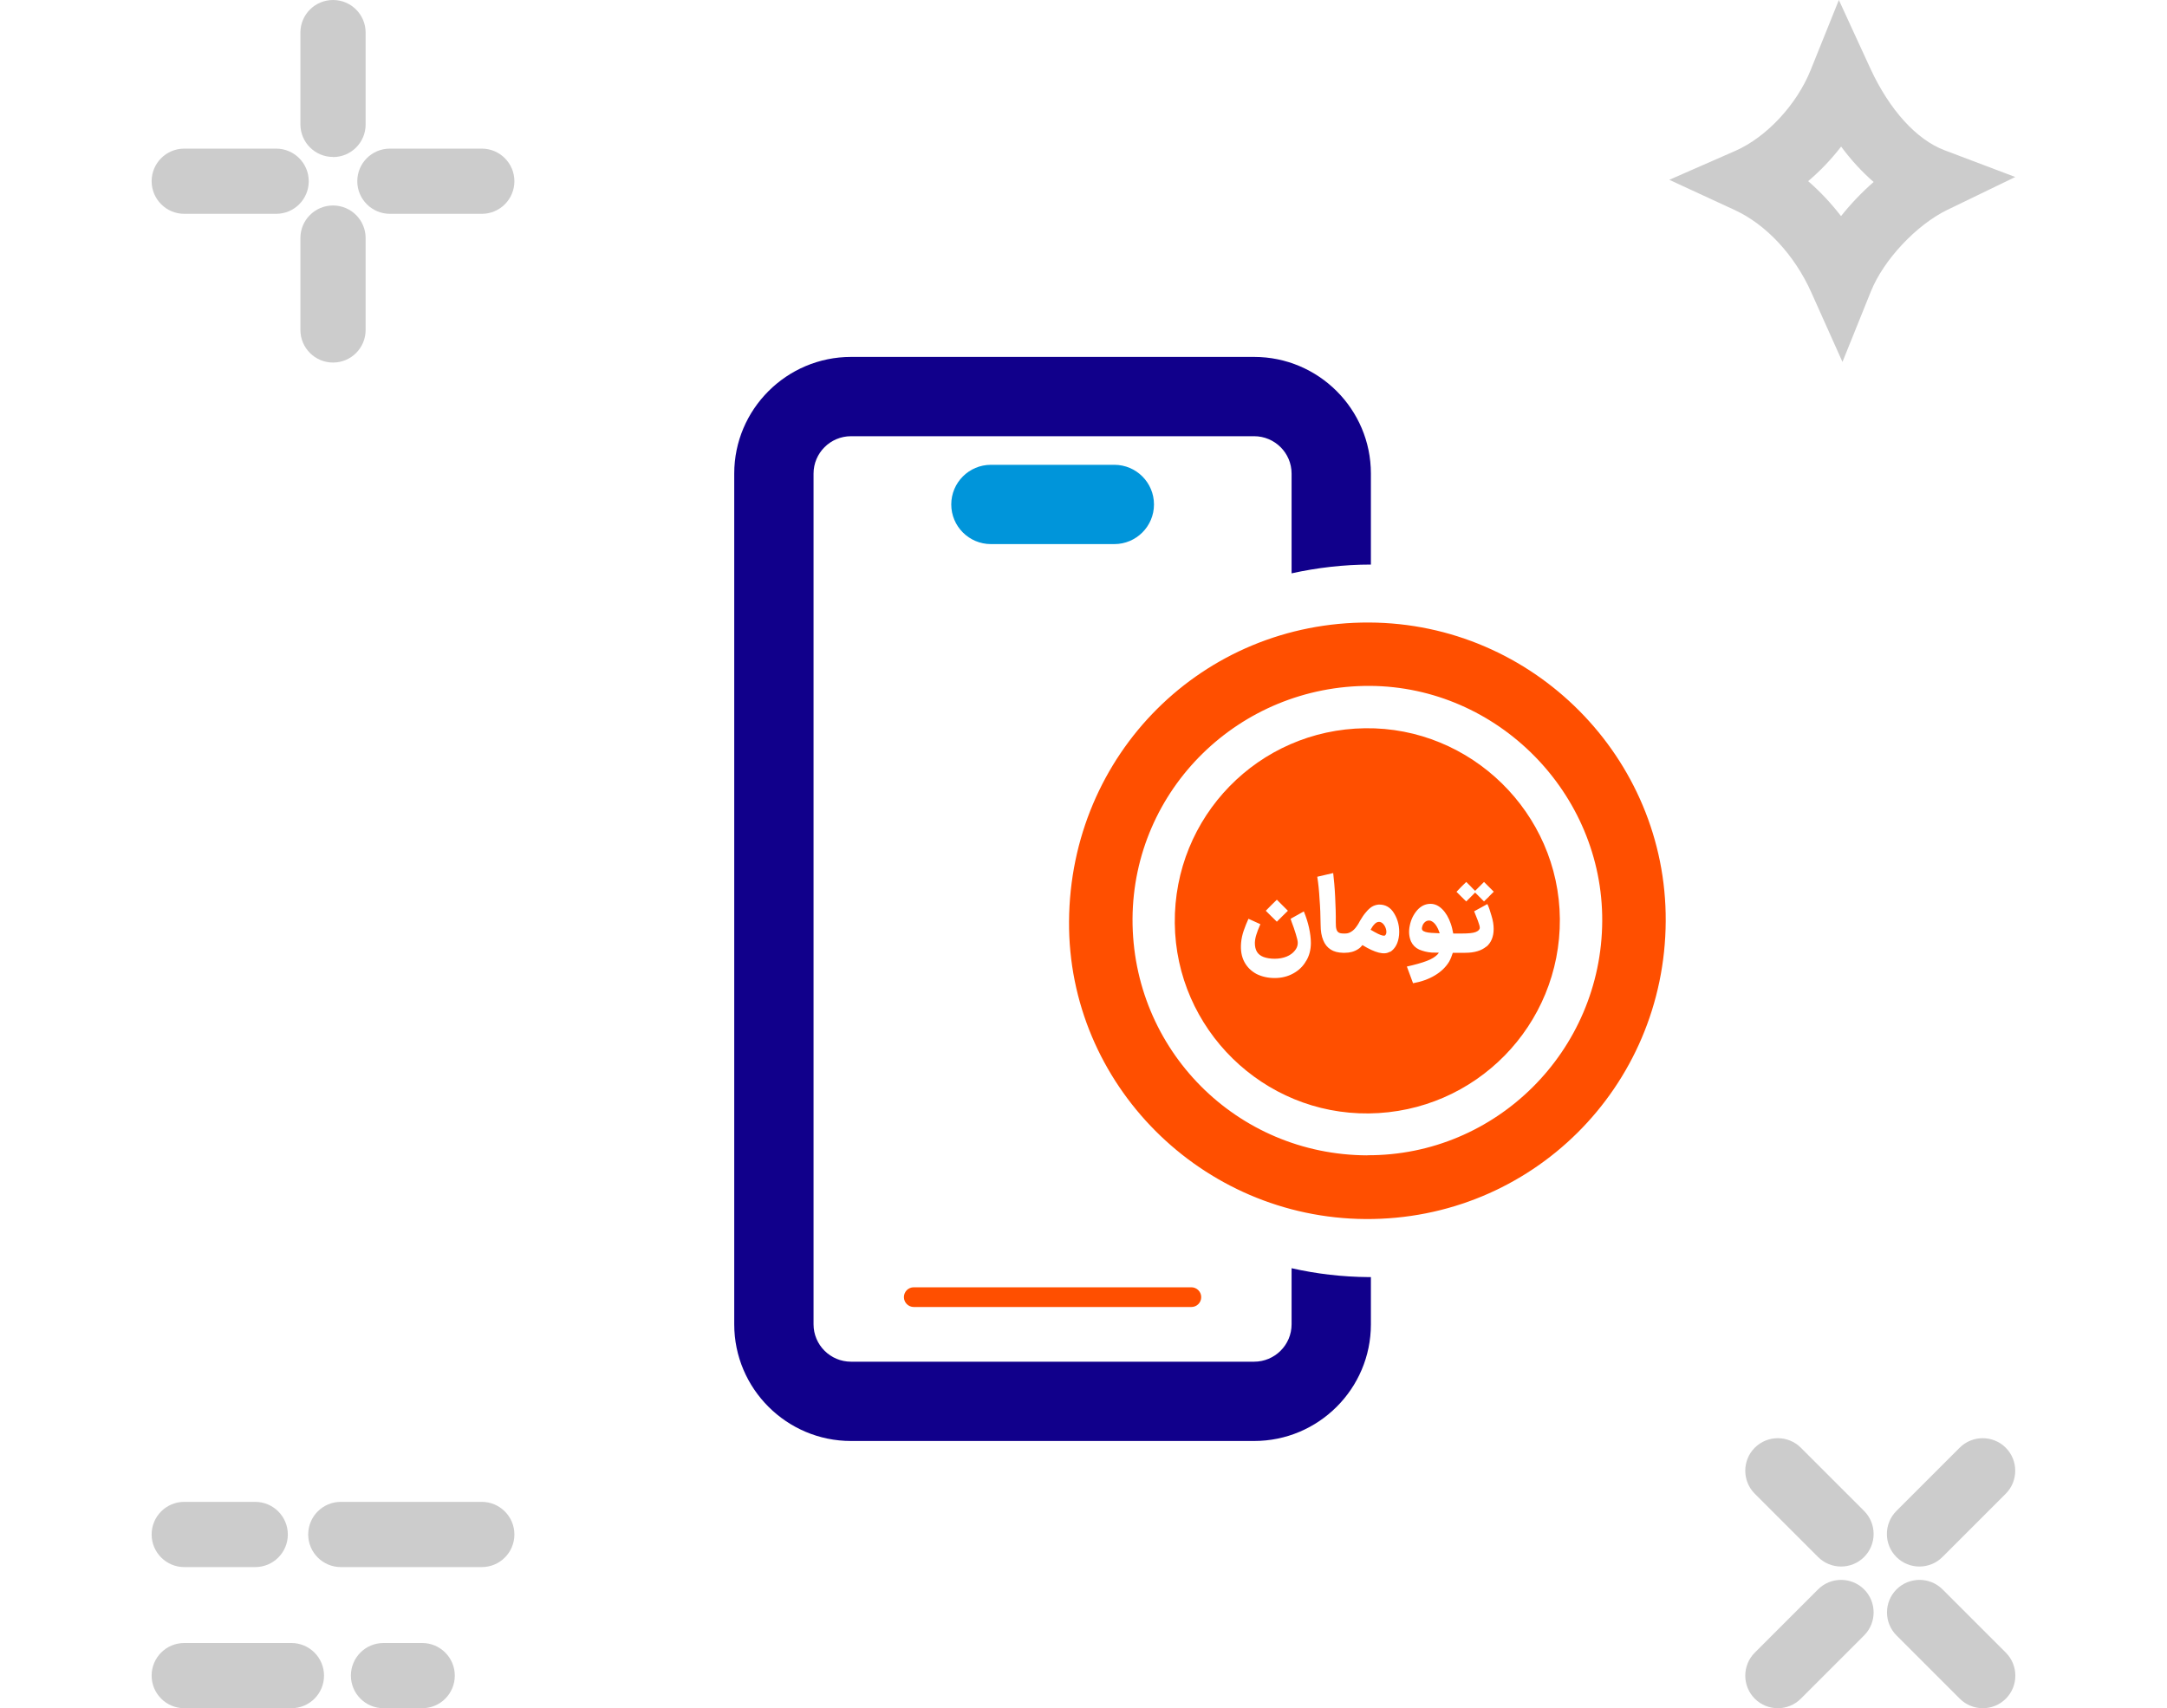<svg id="Layer_2" data-name="Layer 2" xmlns="http://www.w3.org/2000/svg" viewBox="0 0 172.01 157.7" width="200">
  <g id="Layer_2-2" data-name="Layer 2">
    <g id="Layer_1-2" data-name="Layer 1-2">
      <g>
        <path d="m112.38,57.47c-15.36-.07-27.61,12.14-27.71,27.6-.1,15,12.22,27.37,27.36,27.47,15.29.09,27.63-12.15,27.71-27.5.08-15.1-12.24-27.5-27.36-27.57Zm-.18,49.19c-12.08-.04-21.72-9.77-21.67-21.84.07-11.95,9.86-21.55,21.91-21.5,11.78.07,21.5,9.9,21.44,21.71-.06,11.98-9.79,21.67-21.68,21.62h0Z" style="fill: #ff4f00; stroke-width: 0px;"/>
        <path d="m118.03,85c-.17-.04-.33-.01-.47.09-.14.11-.24.25-.28.41-.06.17-.06.3.01.38.11.13.38.21.81.24.21.01.47.03.78.04-.1-.3-.21-.55-.35-.75-.16-.23-.33-.35-.5-.41Z" style="fill: #ff4f00; stroke-width: 0px;"/>
        <path d="m113.25,85.11c-.13,0-.27.07-.42.24-.1.1-.21.27-.33.48.24.14.48.28.69.38.35.17.58.21.65.14.1-.09.14-.23.11-.44-.03-.2-.1-.38-.23-.55-.13-.17-.28-.26-.48-.26h.01Z" style="fill: #ff4f00; stroke-width: 0px;"/>
        <path d="m111.99,67.23c-9.83.13-17.66,8.16-17.56,18,.1,9.77,8.16,17.67,17.91,17.56,9.83-.11,17.7-8.13,17.63-17.96-.08-9.77-8.2-17.73-17.98-17.6Zm-8.65,16.33c.11-.11.28-.28.51-.5l1.02,1.02c-.24.23-.41.4-.52.51-.11.11-.27.28-.5.5-.23-.23-.4-.4-.52-.51-.11-.11-.28-.27-.5-.5.23-.23.4-.41.51-.52Zm3.21,5.15c-.28.5-.68.88-1.19,1.16-.51.28-1.08.42-1.71.42s-1.18-.13-1.67-.37c-.48-.26-.86-.62-1.12-1.1-.27-.5-.37-1.09-.31-1.78.03-.37.11-.74.24-1.12.13-.38.28-.75.44-1.1l1.1.5-.03.07c-.16.35-.27.67-.34.89-.08.24-.13.5-.14.76,0,.34.06.61.2.84.13.21.34.37.61.47.28.1.62.16,1.02.16s.78-.07,1.1-.2c.31-.13.57-.31.75-.54.18-.21.28-.45.28-.72,0-.17-.06-.44-.18-.82-.11-.38-.25-.76-.4-1.16l-.08-.25,1.22-.68c.21.51.37,1.01.48,1.51.11.51.17.98.17,1.4,0,.61-.14,1.18-.44,1.67h0Zm7.73-.85c-.51.33-1.37.1-2.53-.61-.11.14-.24.27-.4.37-.35.23-.75.34-1.22.34h-.18c-.45-.01-.84-.11-1.13-.3-.31-.2-.54-.48-.69-.86-.16-.38-.24-.85-.24-1.42-.01-.85-.04-1.66-.1-2.39-.04-.74-.11-1.42-.21-2.05l1.47-.34c.07.61.14,1.33.18,2.18s.07,1.64.06,2.37c0,.28.01.48.06.64.04.14.11.24.21.3.1.06.25.09.45.09h.16c.23,0,.42-.07.64-.23.2-.14.38-.37.57-.68l.13-.24c.2-.34.38-.61.57-.82.17-.21.35-.38.54-.5.18-.11.4-.18.61-.2.62-.03,1.12.25,1.46.84.35.58.5,1.25.44,1.97-.07.72-.34,1.25-.82,1.56l-.03-.02Zm8.91-.48c-.45.38-1.1.58-1.95.58h-1.15c-.09.28-.2.57-.34.82-.31.51-.75.93-1.32,1.27s-1.23.58-2.01.72l-.57-1.54c.76-.17,1.37-.34,1.84-.52.45-.17.79-.38,1.01-.62.04-.04.06-.09.1-.14-.24,0-.47-.01-.64-.01-.44-.03-.82-.13-1.18-.28-.34-.16-.59-.41-.75-.75-.18-.43-.23-.92-.11-1.47.11-.55.34-1.02.69-1.42.34-.38.75-.58,1.22-.58.4,0,.76.17,1.09.5.33.33.59.78.78,1.33.1.28.17.6.23.91h.81c.59,0,1.02-.04,1.27-.14.24-.1.37-.23.37-.4,0-.11-.06-.33-.18-.65-.13-.33-.24-.61-.34-.86l1.22-.67c.13.27.25.62.38,1.08.14.45.2.85.2,1.22,0,.71-.23,1.26-.67,1.64v-.02Zm.23-4.6c-.16.14-.3.3-.45.44l-.44-.44-.38-.38-.82.82c-.16-.14-.3-.3-.45-.44l-.45-.45c.21-.21.35-.37.45-.47.1-.09.25-.24.45-.44l.45.45c.09.09.21.23.37.37l.38-.38c.1-.09.24-.24.44-.44.21.2.35.35.45.45s.25.26.45.45l-.45.45h0Z" style="fill: #ff4f00; stroke-width: 0px;"/>
      </g>
      <path d="m112.53,52.12v-8.4c0-5.94-4.83-10.77-10.78-10.77h-37.2c-5.94,0-10.78,4.83-10.78,10.77v78.54c0,5.94,4.84,10.77,10.78,10.77h37.2c5.95,0,10.78-4.83,10.78-10.77v-4.36h-.21c-2.44-.02-4.82-.3-7.11-.82v5.18c0,1.9-1.55,3.45-3.46,3.45h-37.2c-1.91,0-3.46-1.55-3.46-3.45V43.72c0-1.9,1.55-3.45,3.46-3.45h37.2c1.91,0,3.46,1.55,3.46,3.45v9.21c2.35-.52,4.8-.81,7.32-.81Z" style="fill: #11008b; stroke-width: 0px;"/>
      <path d="m77.46,50.23h11.39c2.02,0,3.66-1.64,3.66-3.66s-1.64-3.66-3.66-3.66h-11.39c-2.02,0-3.66,1.64-3.66,3.66s1.64,3.66,3.66,3.66Z" style="fill: #0095da; stroke-width: 0px;"/>
      <path d="m95.96,118.84h-25.62c-.51,0-.91.41-.91.91s.41.91.91.91h25.62c.51,0,.91-.41.91-.91s-.41-.91-.91-.91Z" style="fill: #ff4f00; stroke-width: 0px;"/>
      <path d="m156.06,33.43l-2.89-6.45c-1.53-3.42-4.16-6.25-7.04-7.58l-6.06-2.8,6.11-2.68c2.86-1.26,5.65-4.25,6.94-7.46l2.6-6.46,2.91,6.33c1.76,3.81,4.25,6.56,6.84,7.54l6.53,2.47-6.28,3.04c-2.84,1.38-5.86,4.6-7.03,7.49l-2.64,6.55h0Zm-3.18-16.71c1.1.95,2.12,2.04,3.04,3.23.9-1.13,1.92-2.2,3.01-3.15-1.07-.93-2.08-2.02-3-3.27-.91,1.18-1.93,2.25-3.04,3.19h0Z" style="fill: #ccc; stroke-width: 0px;"/>
      <g>
        <path d="m9.56,144.67H3.01c-1.66,0-3.01-1.35-3.01-3.01s1.34-3.01,3.01-3.01h6.55c1.66,0,3.01,1.35,3.01,3.01s-1.34,3.01-3.01,3.01Z" style="fill: #ccc; stroke-width: 0px;"/>
        <path d="m30.47,144.67h-13.01c-1.66,0-3.01-1.35-3.01-3.01s1.34-3.01,3.01-3.01h13.01c1.66,0,3.01,1.35,3.01,3.01s-1.34,3.01-3.01,3.01Z" style="fill: #ccc; stroke-width: 0px;"/>
        <path d="m24.97,157.7h-3.57c-1.66,0-3.01-1.35-3.01-3.01s1.34-3.01,3.01-3.01h3.57c1.66,0,3.01,1.35,3.01,3.01s-1.34,3.01-3.01,3.01Z" style="fill: #ccc; stroke-width: 0px;"/>
        <path d="m12.9,157.7H3.01c-1.66,0-3.01-1.35-3.01-3.01s1.34-3.01,3.01-3.01h9.89c1.66,0,3.01,1.35,3.01,3.01s-1.34,3.01-3.01,3.01Z" style="fill: #ccc; stroke-width: 0px;"/>
      </g>
      <path d="m11.49,19.74H3.01c-1.66,0-3.01-1.35-3.01-3.01s1.34-3.01,3.01-3.01h8.48c1.66,0,3.01,1.35,3.01,3.01s-1.34,3.01-3.01,3.01Z" style="fill: #ccc; stroke-width: 0px;"/>
      <path d="m30.47,19.74h-8.48c-1.66,0-3.01-1.35-3.01-3.01s1.34-3.01,3.01-3.01h8.48c1.66,0,3.01,1.35,3.01,3.01s-1.34,3.01-3.01,3.01Z" style="fill: #ccc; stroke-width: 0px;"/>
      <path d="m16.74,33.47c-1.66,0-3.01-1.35-3.01-3.01v-8.48c0-1.66,1.34-3.01,3.01-3.01s3.01,1.35,3.01,3.01v8.48c0,1.66-1.34,3.01-3.01,3.01Z" style="fill: #ccc; stroke-width: 0px;"/>
      <path d="m16.74,14.49c-1.66,0-3.01-1.35-3.01-3.01V3.01c0-1.66,1.34-3.01,3.01-3.01s3.01,1.35,3.01,3.01v8.48c0,1.66-1.34,3.01-3.01,3.01h0Z" style="fill: #ccc; stroke-width: 0px;"/>
      <g>
        <path d="m150.09,157.7c-.77,0-1.54-.29-2.13-.88-1.17-1.17-1.17-3.08,0-4.25l5.84-5.84c1.17-1.17,3.08-1.17,4.25,0s1.17,3.08,0,4.25l-5.84,5.84c-.59.59-1.36.88-2.13.88h.01Z" style="fill: #ccc; stroke-width: 0px;"/>
        <path d="m163.16,144.62c-.77,0-1.54-.29-2.13-.88-1.17-1.17-1.17-3.08,0-4.25l5.84-5.84c1.17-1.17,3.08-1.17,4.25,0s1.17,3.08,0,4.25l-5.84,5.84c-.59.59-1.36.88-2.13.88h.01Z" style="fill: #ccc; stroke-width: 0px;"/>
        <path d="m169.01,157.7c-.77,0-1.54-.29-2.13-.88l-5.84-5.84c-1.17-1.17-1.17-3.08,0-4.25s3.08-1.17,4.25,0l5.84,5.84c1.17,1.17,1.17,3.08,0,4.25-.59.59-1.36.88-2.13.88h.01Z" style="fill: #ccc; stroke-width: 0px;"/>
        <path d="m155.93,144.62c-.77,0-1.54-.29-2.13-.88l-5.84-5.84c-1.17-1.17-1.17-3.08,0-4.25s3.08-1.17,4.25,0l5.84,5.84c1.17,1.17,1.17,3.08,0,4.25-.59.59-1.36.88-2.13.88h.01Z" style="fill: #ccc; stroke-width: 0px;"/>
      </g>
    </g>
  </g>
</svg>